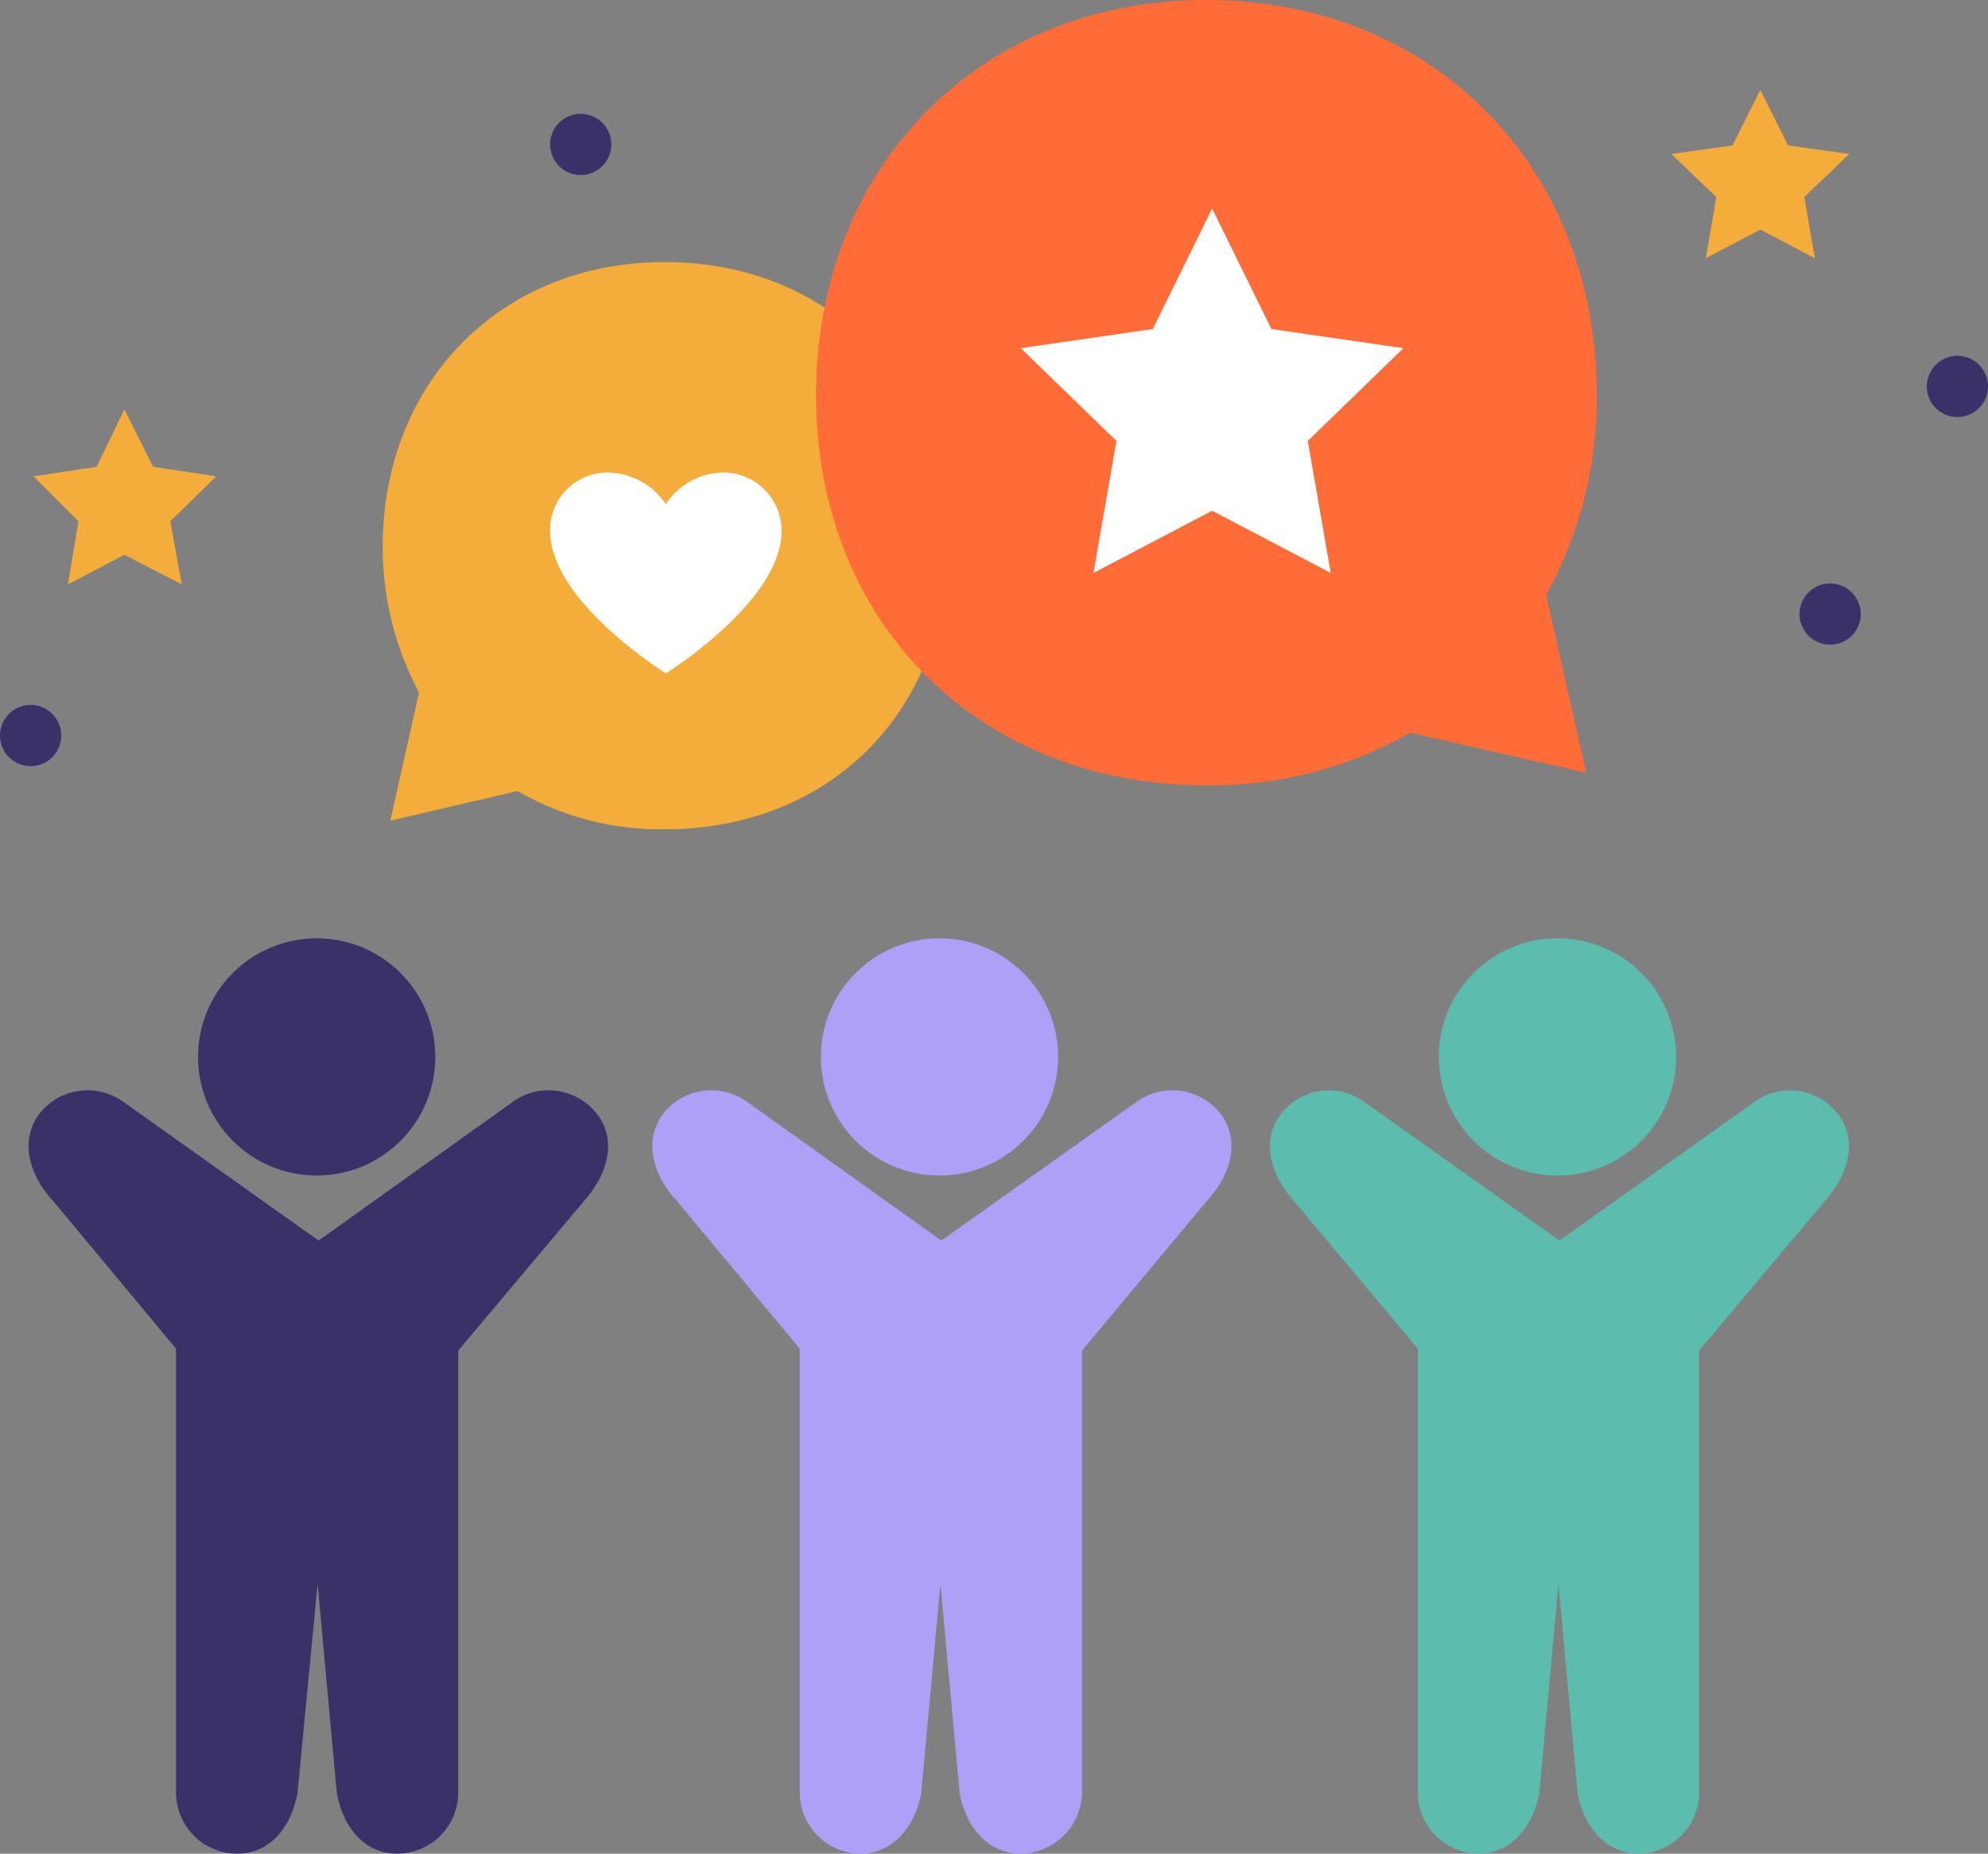 <svg id="Layer_1" data-name="Layer 1" xmlns="http://www.w3.org/2000/svg" viewBox="0 0 207.8 193.8"><rect x="0" y="0" width="207.8" height="193.8" fill="#808080" stroke="none"/><defs><style>.cls-1{fill:#f4ad3b;}.cls-2{fill:#fff;}.cls-3{fill:#ff6c37;}.cls-4{fill:#393168;}.cls-5{fill:#5cbdaf;}.cls-6{fill:#aea0f6;}</style></defs><title> ThinkGive_WebGraphics</title><g id="Group_655" data-name="Group 655"><g id="Group_640" data-name="Group 640"><g id="Group_266" data-name="Group 266"><path id="Path_273" data-name="Path 273" class="cls-1" d="M43.8,72.4A32.3,32.3,0,0,1,40,57.2C40,40,52.3,27.4,69.5,27.4S99,40,99,57.2,86.7,86.7,69.5,86.7a29.8,29.8,0,0,1-15.4-4L40.8,85.8Z"/><path id="Path_277" data-name="Path 277" class="cls-2" d="M75.6,49.4a7.3,7.3,0,0,0-6,3.3,7.5,7.5,0,0,0-6.1-3.3,6,6,0,0,0-6,6.1h0c0,7.4,12.1,14.9,12.1,14.9s12.1-7.5,12.1-14.9A6.1,6.1,0,0,0,75.6,49.4Z"/><path id="Path_274" data-name="Path 274" class="cls-3" d="M161.6,62.2a42.5,42.5,0,0,0,5.3-20.9c0-23.8-17-41.3-40.8-41.3S85.3,17.5,85.3,41.3s17,40.8,40.8,40.8a41.8,41.8,0,0,0,21.3-5.5l18.4,4.2Z"/><path id="Path_276" data-name="Path 276" class="cls-2" d="M126.7,21.8l6.2,12.6,13.8,2-10,9.7,2.4,13.8-12.4-6.5-12.4,6.5,2.4-13.8-10-9.7,13.8-2Z"/></g></g><circle id="Ellipse_81" data-name="Ellipse 81" class="cls-4" cx="204.6" cy="40.4" r="3.2"/><circle id="Ellipse_83" data-name="Ellipse 83" class="cls-4" cx="191.3" cy="64.2" r="3.2"/><circle id="Ellipse_84" data-name="Ellipse 84" class="cls-4" cx="60.7" cy="15.1" r="3.2"/><circle id="Ellipse_85" data-name="Ellipse 85" class="cls-4" cx="3.2" cy="76.9" r="3.2"/><path id="Path_289" data-name="Path 289" class="cls-1" d="M184,9.4l2.9,5.8,6.4.9-4.7,4.5,1.1,6.4L184,24l-5.7,3,1.1-6.4-4.7-4.5,6.4-.9Z"/><path id="Path_291" data-name="Path 291" class="cls-1" d="M13,42.8l3,6,6.6,1-4.8,4.7L19,61.1,13,58,7.1,61.1l1.1-6.6L3.5,49.8l6.6-1Z"/><g id="Group_643" data-name="Group 643"><circle id="Ellipse_68" data-name="Ellipse 68" class="cls-4" cx="33.1" cy="110.5" r="12.4"/><path id="Path_186" data-name="Path 186" class="cls-4" d="M62.5,116.6h0a6.4,6.4,0,0,0-8.9-1.4L33.3,129.7,12.9,115.2A6.4,6.4,0,0,0,4,116.6H4c-2,2.9-.8,6.4,1.5,8.9L18.4,141v46.4a6.4,6.4,0,0,0,6.4,6.4c3.5,0,5.7-2.9,6.3-6.4l2.1-21.8,2,21.8c.6,3.5,2.8,6.4,6.3,6.4a6.4,6.4,0,0,0,6.4-6.4V141.2l13.2-15.7C63.3,123,64.6,119.5,62.5,116.6Z"/></g><g id="Group_644" data-name="Group 644"><circle id="Ellipse_68-2" data-name="Ellipse 68-2" class="cls-5" cx="162.8" cy="110.5" r="12.4"/><path id="Path_186-2" data-name="Path 186-2" class="cls-5" d="M192.2,116.6h0a6.3,6.3,0,0,0-8.8-1.4L163,129.7l-20.4-14.5a6.3,6.3,0,0,0-8.8,1.4h0c-2.1,2.9-.8,6.4,1.4,8.9l13,15.5v46.4a6.4,6.4,0,0,0,6.3,6.4c3.5,0,5.8-2.9,6.4-6.4l2-21.8,2,21.8c.6,3.5,2.9,6.4,6.4,6.4a6.4,6.4,0,0,0,6.3-6.4V141.2l13.2-15.7C193,123,194.3,119.5,192.2,116.6Z"/></g><g id="Group_645" data-name="Group 645"><circle id="Ellipse_68-3" data-name="Ellipse 68-3" class="cls-6" cx="98.2" cy="110.5" r="12.4"/><path id="Path_186-3" data-name="Path 186-3" class="cls-6" d="M127.7,116.6h0a6.4,6.4,0,0,0-8.9-1.4L98.4,129.7,78.1,115.2a6.4,6.4,0,0,0-8.9,1.4h0c-2,2.9-.8,6.4,1.5,8.9L83.6,141v46.4a6.4,6.4,0,0,0,6.3,6.4c3.5,0,5.8-2.9,6.4-6.4l2-21.8,2,21.8c.6,3.5,2.9,6.4,6.4,6.4a6.5,6.5,0,0,0,6.4-6.4V141.2l13.1-15.7C128.5,123,129.7,119.5,127.7,116.6Z"/></g></g></svg>
